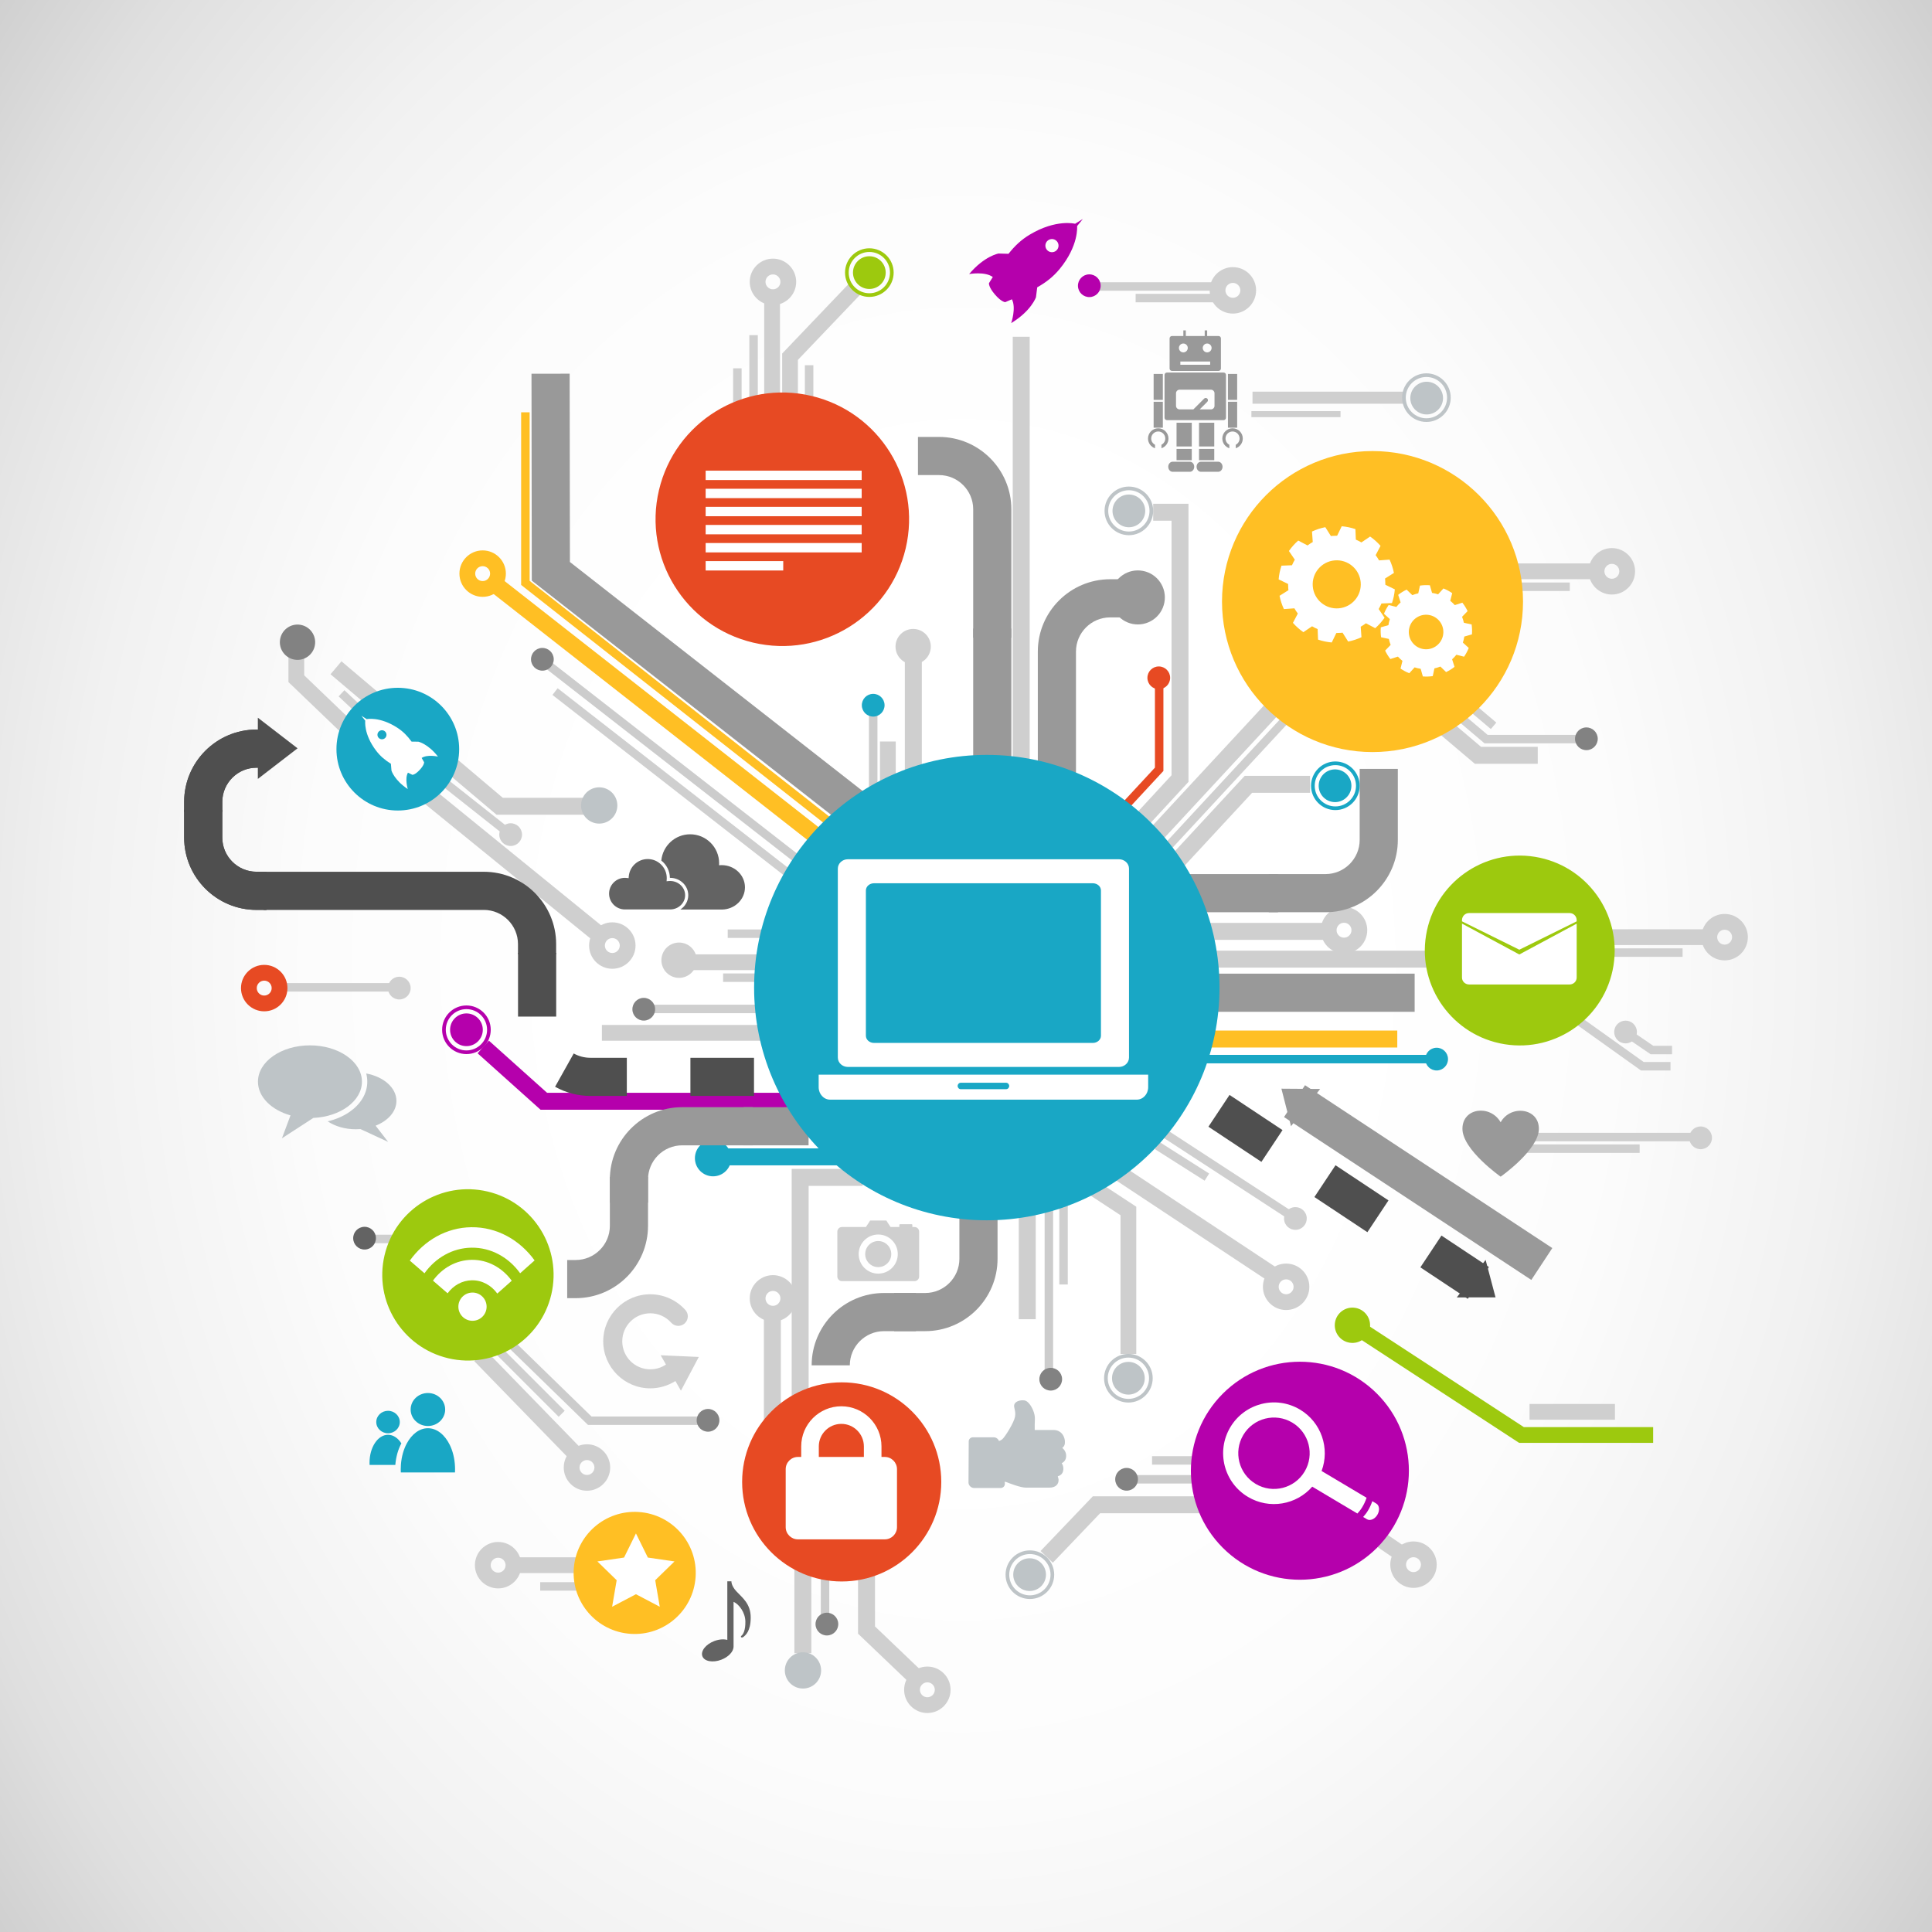 <?xml version="1.0" encoding="utf-8"?>
<!-- Generator: Adobe Illustrator 27.5.0, SVG Export Plug-In . SVG Version: 6.00 Build 0)  -->
<svg version="1.1" xmlns="http://www.w3.org/2000/svg" xmlns:xlink="http://www.w3.org/1999/xlink" x="0px" y="0px"
	 viewBox="0 0 1122 1122" style="enable-background:new 0 0 1122 1122;" xml:space="preserve">
<rect x="0" y="0" width="1122" height="1122" fill="#333333" stroke="none"/>
<g id="Bg">
	
		<radialGradient id="Background_00000109710991782101974710000006034337286536456127_" cx="9550.977" cy="2617.862" r="2486.199" gradientTransform="matrix(0.329 0 0 0.414 -2583.344 -523.97)" gradientUnits="userSpaceOnUse">
		<stop  offset="0" style="stop-color:#FFFFFF"/>
		<stop  offset="0.276" style="stop-color:#FFFFFF"/>
		<stop  offset="0.465" style="stop-color:#FCFCFC"/>
		<stop  offset="0.629" style="stop-color:#F1F1F1"/>
		<stop  offset="0.784" style="stop-color:#DFDFDF"/>
		<stop  offset="0.933" style="stop-color:#C6C6C6"/>
		<stop  offset="0.955" style="stop-color:#C2C2C2"/>
	</radialGradient>
	
		<rect id="Background_6_" style="fill:url(#Background_00000109710991782101974710000006034337286536456127_);" width="1122" height="1122"/>
</g>
<g id="Object">
	<g>
		<g>
			<rect x="727.382" y="227.46" style="fill:#CFCFCF;" width="88.115" height="6.996"/>
		</g>
		<g>
			<rect x="415.441" y="666.918" style="fill:#19A7C5;" width="96.147" height="9.848"/>
		</g>
		<g>
			<polygon style="fill:#B500AC;" points="458.473,644.491 313.946,644.491 277.353,611.689 283.926,604.356 317.714,634.643 
				458.473,634.643 			"/>
		</g>
		<g>
			
				<rect x="375.915" y="291.889" transform="matrix(0.617 -0.787 0.787 0.617 -179.012 457.557)" style="fill:#FFBF24;" width="9.849" height="241.809"/>
		</g>
		<g>
			
				<rect x="397.374" y="346.086" transform="matrix(0.615 -0.789 0.789 0.615 -200.614 488.8)" style="fill:#CCCCCC;" width="4.924" height="207.167"/>
		</g>
		<g>
			<polygon style="fill:#E74A23;" points="652.35,472.859 648.738,469.511 670.719,445.791 670.719,397.758 675.643,397.758 
				675.643,447.721 			"/>
		</g>
		<g>
			<polygon style="fill:#CFCFCF;" points="656.633,490.44 649.396,483.76 680.362,450.212 680.362,302.415 669.703,302.415 
				669.703,292.568 690.21,292.568 690.21,454.062 			"/>
		</g>
		<g>
			<rect x="683.21" y="535.964" style="fill:#CFCFCF;" width="89.424" height="9.848"/>
		</g>
		<g>
			<rect x="696.657" y="552.099" style="fill:#CFCFCF;" width="147.247" height="9.848"/>
		</g>
		<g>
			<path style="fill:#CFCFCF;" d="M780.534,553.701c-7.436,0-13.486-6.05-13.486-13.486c0-7.438,6.05-13.487,13.486-13.487
				c7.438,0,13.487,6.05,13.487,13.487C794.021,547.651,787.972,553.701,780.534,553.701z M780.534,535.883
				c-2.388,0-4.33,1.943-4.33,4.331c0,2.388,1.942,4.33,4.33,4.33s4.331-1.942,4.331-4.33
				C784.865,537.826,782.922,535.883,780.534,535.883z"/>
		</g>
		<g>
			<path style="fill:#CFCFCF;" d="M1001.574,557.741c-7.438,0-13.487-6.05-13.487-13.486c0-7.438,6.05-13.487,13.487-13.487
				c7.436,0,13.486,6.05,13.486,13.487C1015.06,551.691,1009.011,557.741,1001.574,557.741z M1001.574,539.923
				c-2.388,0-4.331,1.943-4.331,4.331c0,2.388,1.943,4.33,4.331,4.33s4.33-1.942,4.33-4.33
				C1005.904,541.867,1003.962,539.923,1001.574,539.923z"/>
		</g>
		<g>
			<path style="fill:#CFCFCF;" d="M340.879,865.734c-7.438,0-13.487-6.05-13.487-13.487c0-7.437,6.05-13.486,13.487-13.486
				c7.436,0,13.486,6.05,13.486,13.486C354.365,859.684,348.315,865.734,340.879,865.734z M340.879,847.916
				c-2.388,0-4.331,1.942-4.331,4.33c0,2.388,1.943,4.331,4.331,4.331s4.33-1.943,4.33-4.331
				C345.209,849.859,343.267,847.916,340.879,847.916z"/>
		</g>
		<g>
			<path style="fill:#CFCFCF;" d="M538.554,994.828c-7.438,0-13.487-6.05-13.487-13.487c0-7.437,6.05-13.486,13.487-13.486
				c7.436,0,13.486,6.05,13.486,13.486C552.04,988.778,545.99,994.828,538.554,994.828z M538.554,977.01
				c-2.388,0-4.331,1.942-4.331,4.33s1.943,4.331,4.331,4.331s4.33-1.943,4.33-4.331S540.941,977.01,538.554,977.01z"/>
		</g>
		<g>
			<path style="fill:#CFCFCF;" d="M715.987,182.109c-7.437,0-13.486-6.05-13.486-13.486c0-7.438,6.05-13.487,13.486-13.487
				c7.438,0,13.487,6.05,13.487,13.487C729.475,176.059,723.425,182.109,715.987,182.109z M715.987,164.291
				c-2.388,0-4.33,1.943-4.33,4.331c0,2.388,1.942,4.33,4.33,4.33s4.331-1.942,4.331-4.33
				C720.318,166.235,718.375,164.291,715.987,164.291z"/>
		</g>
		<g>
			<path style="fill:#FFBF24;" d="M280.296,346.614c-7.436,0-13.486-6.05-13.486-13.486c0-7.438,6.05-13.487,13.486-13.487
				c7.438,0,13.487,6.05,13.487,13.487C293.783,340.564,287.733,346.614,280.296,346.614z M280.296,328.796
				c-2.388,0-4.33,1.943-4.33,4.331c0,2.388,1.942,4.33,4.33,4.33s4.331-1.942,4.331-4.33
				C284.627,330.74,282.684,328.796,280.296,328.796z"/>
		</g>
		<g>
			<path style="fill:#CFCFCF;" d="M355.601,562.611c-7.436,0-13.486-6.05-13.486-13.487s6.05-13.487,13.486-13.487
				c7.438,0,13.487,6.05,13.487,13.487S363.038,562.611,355.601,562.611z M355.601,544.792c-2.388,0-4.33,1.943-4.33,4.331
				s1.942,4.331,4.33,4.331c2.388,0,4.331-1.943,4.331-4.331S357.988,544.792,355.601,544.792z"/>
		</g>
		<g>
			<path style="fill:#CFCFCF;" d="M448.892,767.513c-7.438,0-13.487-6.05-13.487-13.487c0-7.437,6.05-13.486,13.487-13.486
				c7.436,0,13.486,6.05,13.486,13.486C462.378,761.463,456.328,767.513,448.892,767.513z M448.892,749.696
				c-2.388,0-4.331,1.942-4.331,4.33c0,2.388,1.943,4.331,4.331,4.331s4.33-1.943,4.33-4.331
				C453.222,751.638,451.279,749.696,448.892,749.696z"/>
		</g>
		<g>
			<path style="fill:#CFCFCF;" d="M746.916,760.789c-7.437,0-13.486-6.05-13.486-13.487c0-7.437,6.05-13.486,13.486-13.486
				c7.438,0,13.487,6.05,13.487,13.486C760.403,754.74,754.354,760.789,746.916,760.789z M746.916,742.972
				c-2.388,0-4.33,1.942-4.33,4.33s1.942,4.331,4.33,4.331s4.331-1.943,4.331-4.331S749.304,742.972,746.916,742.972z"/>
		</g>
		<g>
			<path style="fill:#CFCFCF;" d="M448.892,177.178c-7.438,0-13.487-6.05-13.487-13.486c0-7.438,6.05-13.487,13.487-13.487
				c7.436,0,13.486,6.05,13.486,13.487C462.378,171.128,456.328,177.178,448.892,177.178z M448.892,159.361
				c-2.388,0-4.331,1.943-4.331,4.331c0,2.388,1.943,4.33,4.331,4.33s4.33-1.942,4.33-4.33
				C453.222,161.304,451.279,159.361,448.892,159.361z"/>
		</g>
		<g>
			<rect x="694.92" y="612.611" style="fill:#19A7C5;" width="133.576" height="4.924"/>
		</g>
		<g>
			<rect x="699.851" y="598.492" style="fill:#FFBF24;" width="111.612" height="9.848"/>
		</g>
		<g>
			<rect x="422.622" y="539.771" style="fill:#CFCFCF;" width="89.425" height="4.924"/>
		</g>
		<g>
			<rect x="419.933" y="565.321" style="fill:#CFCFCF;" width="89.425" height="4.924"/>
		</g>
		<g>
			<rect x="378.442" y="583.466" style="fill:#CFCFCF;" width="107.363" height="4.924"/>
		</g>
		<g>
			<polygon style="fill:#CFCFCF;" points="201.871,429.061 167.516,396.109 167.516,373.021 176.672,373.021 176.672,392.204 
				208.209,422.453 			"/>
		</g>
		<g>
			<polygon style="fill:#CFCFCF;" points="674.271,488.652 667.048,481.958 755.133,386.922 851.356,386.922 851.356,396.77 
				759.432,396.77 			"/>
		</g>
		<g>
			<polygon style="fill:#CFCFCF;" points="641.997,552.302 634.774,545.609 722.859,450.573 760.812,450.573 760.812,460.42 
				727.158,460.42 			"/>
		</g>
		<g>
			<polygon style="fill:#CFCFCF;" points="674.258,499.53 670.646,496.182 758,401.935 853.149,401.935 853.149,406.859 
				760.15,406.859 			"/>
		</g>
		<g>
			<rect x="400.649" y="554.238" style="fill:#CFCFCF;" width="57.608" height="9.156"/>
		</g>
		<g>
			<rect x="349.55" y="595.245" style="fill:#CFCFCF;" width="98.837" height="9.156"/>
		</g>
		<g>
			<rect x="443.809" y="170.415" style="fill:#CFCFCF;" width="9.156" height="87.407"/>
		</g>
		<g>
			<polygon style="fill:#9DC90E;" points="960.056,837.943 882.229,837.943 782.236,772.652 787.242,764.985 884.954,828.786 
				960.056,828.786 			"/>
		</g>
		<g>
			<polygon style="fill:#CFCFCF;" points="463.387,271.27 454.23,271.27 454.23,205.337 493.149,164.565 499.772,170.887 
				463.387,209.005 			"/>
		</g>
		<g>
			<rect x="210.37" y="717.049" style="fill:#CFCFCF;" width="65.892" height="4.924"/>
		</g>
		<g>
			<polygon style="fill:#CFCFCF;" points="611.43,907.542 604.309,900.74 634.672,868.961 698.63,868.961 698.63,878.809 
				638.883,878.809 			"/>
		</g>
		<g>
			<rect x="653.582" y="856.633" style="fill:#CCCCCC;" width="47.737" height="4.924"/>
		</g>
		<g>
			<polygon style="fill:#CFCFCF;" points="469.617,829.667 459.77,829.667 459.77,678.842 500.998,678.842 500.998,688.69 
				469.617,688.69 			"/>
		</g>
		<g>
			<rect x="443.632" y="762.431" style="fill:#CFCFCF;" width="9.848" height="73.96"/>
		</g>
		<g>
			<rect x="461.337" y="880.487" style="fill:#CFCFCF;" width="9.848" height="79.62"/>
		</g>
		<g>
			
				<rect x="693.434" y="607.479" transform="matrix(0.546 -0.838 0.838 0.546 -246.109 887.923)" style="fill:#CFCFCF;" width="4.925" height="126.949"/>
		</g>
		<g>
			<rect x="606.666" y="702.03" style="fill:#CCCCCC;" width="4.924" height="103.544"/>
		</g>
		<g>
			<rect x="591.653" y="701.581" style="fill:#CFCFCF;" width="9.848" height="64.547"/>
		</g>
		<g>
			<polygon style="fill:#FFBF24;" points="482.052,480.852 302.653,339.702 302.653,239.445 307.577,239.445 307.577,337.311 
				485.097,476.983 			"/>
		</g>
		<g>
			<rect x="525.491" y="381.538" style="fill:#CFCFCF;" width="9.848" height="98.165"/>
		</g>
		<g>
			<polygon style="fill:#CFCFCF;" points="347.655,473.151 288.365,473.151 191.949,391.572 198.311,384.054 291.973,463.303 
				347.655,463.303 			"/>
		</g>
		<g>
			<polygon style="fill:#CFCFCF;" points="893.043,443.567 856.512,443.567 760.097,361.988 766.458,354.47 860.119,433.719 
				893.043,433.719 			"/>
		</g>
		<g>
			<polygon style="fill:#CFCFCF;" points="920.51,431.692 862.121,431.692 861.433,431.11 766.394,350.696 769.574,346.936 
				863.924,426.768 920.51,426.768 			"/>
		</g>
		<g>
			
				<rect x="817.524" y="318.708" transform="matrix(0.646 -0.763 0.763 0.646 -0.487 760.859)" style="fill:#CFCFCF;" width="4.924" height="124.494"/>
		</g>
		<g>
			<rect x="888.283" y="815.339" style="fill:#CFCFCF;" width="49.584" height="9.156"/>
		</g>
		<g>
			<rect x="588.144" y="195.584" style="fill:#CFCFCF;" width="9.848" height="256.171"/>
		</g>
		<g>
			<rect x="504.645" y="413.811" style="fill:#CCCCCC;" width="4.924" height="76.648"/>
		</g>
		<g>
			<rect x="511.045" y="430.62" style="fill:#CFCFCF;" width="9.156" height="59.84"/>
		</g>
		<g>
			<rect x="726.745" y="238.762" style="fill:#CFCFCF;" width="51.748" height="3.498"/>
		</g>
		<g>
			<rect x="159.719" y="570.922" style="fill:#CFCFCF;" width="72.615" height="4.924"/>
		</g>
		<g>
			<path style="fill:#CFCFCF;" d="M303.156,484.523c0.099,3.645-2.776,6.68-6.421,6.778c-3.645,0.099-6.68-2.776-6.778-6.421
				c-0.098-3.645,2.776-6.68,6.421-6.778C300.022,478.003,303.057,480.878,303.156,484.523z"/>
		</g>
		<g>
			
				<rect x="268.208" y="435.474" transform="matrix(0.62 -0.784 0.784 0.62 -261.314 388.488)" style="fill:#CFCFCF;" width="4.923" height="57.44"/>
		</g>
		<g>
			
				<rect x="289.553" y="429.235" transform="matrix(0.631 -0.776 0.776 0.631 -278.739 412.82)" style="fill:#CFCFCF;" width="9.848" height="140.223"/>
		</g>
		<g>
			
				<ellipse transform="matrix(0.16 -0.987 0.987 0.16 -223.049 483.879)" style="fill:#828282;" cx="172.841" cy="373.021" rx="10.254" ry="10.253"/>
		</g>
		<g>
			<circle style="fill:#19A7C5;" cx="414.102" cy="672.609" r="10.535"/>
		</g>
		<g>
			<g>
				<g>
					<circle style="fill:#BEC4C7;" cx="655.582" cy="296.692" r="9.503"/>
				</g>
			</g>
			<g>
				<g>
					<path style="fill:#BEC4C7;" d="M655.582,310.813c-7.786,0-14.121-6.335-14.121-14.121c0-7.786,6.335-14.121,14.121-14.121
						c7.786,0,14.121,6.334,14.121,14.121C669.703,304.478,663.368,310.813,655.582,310.813z M655.582,284.702
						c-6.611,0-11.99,5.379-11.99,11.99c0,6.611,5.378,11.99,11.99,11.99c6.611,0,11.99-5.378,11.99-11.99
						C667.571,290.081,662.193,284.702,655.582,284.702z"/>
				</g>
			</g>
		</g>
		<g>
			<g>
				<g>
					<path style="fill:#BEC4C7;" d="M664.81,800.404c0,5.248-4.255,9.503-9.503,9.503c-5.248,0-9.503-4.255-9.503-9.503
						s4.255-9.503,9.503-9.503C660.555,790.901,664.81,795.156,664.81,800.404z"/>
				</g>
			</g>
			<g>
				<g>
					<path style="fill:#BEC4C7;" d="M655.307,814.525c-7.786,0-14.121-6.335-14.121-14.121c0-7.786,6.335-14.121,14.121-14.121
						c7.786,0,14.121,6.335,14.121,14.121C669.428,808.19,663.093,814.525,655.307,814.525z M655.307,788.414
						c-6.611,0-11.99,5.378-11.99,11.99s5.378,11.99,11.99,11.99c6.611,0,11.99-5.378,11.99-11.99S661.918,788.414,655.307,788.414z
						"/>
				</g>
			</g>
		</g>
		<g>
			<g>
				<g>
					<circle style="fill:#B500AC;" cx="270.883" cy="598.038" r="9.503"/>
				</g>
			</g>
			<g>
				<g>
					<path style="fill:#B500AC;" d="M270.883,612.159c-7.786,0-14.121-6.335-14.121-14.121s6.335-14.121,14.121-14.121
						c7.786,0,14.121,6.335,14.121,14.121S278.67,612.159,270.883,612.159z M270.883,586.048c-6.611,0-11.99,5.378-11.99,11.99
						c0,6.611,5.378,11.99,11.99,11.99c6.611,0,11.99-5.379,11.99-11.99C282.873,591.427,277.495,586.048,270.883,586.048z"/>
				</g>
			</g>
		</g>
		<g>
			<g>
				<polygon style="fill:#999999;" points="487.953,477.333 308.836,337.184 308.662,217.048 330.82,217.017 330.978,326.375 
					501.607,459.882 				"/>
			</g>
			<g>
				<g>
					<path style="fill:#999999;" d="M624.867,453.48h-22.158V378.4c0-23.163,18.845-42.008,42.008-42.008h12.999v22.158h-12.999
						c-10.945,0-19.85,8.904-19.85,19.85V453.48z"/>
				</g>
			</g>
			<g>
				<g>
					<rect x="689.766" y="507.617" style="fill:#999999;" width="52.449" height="22.158"/>
				</g>
				<g>
					<path style="fill:#999999;" d="M769.776,529.776h-32.94v-22.158h32.94c10.945,0,19.85-8.904,19.85-19.85v-41.236h22.158v41.236
						C811.784,510.931,792.94,529.776,769.776,529.776z"/>
				</g>
			</g>
			<g>
				<g>
					<rect x="565.18" y="365.004" style="fill:#999999;" width="22.158" height="79.063"/>
				</g>
				<g>
					<path style="fill:#999999;" d="M587.338,370.382H565.18v-74.631c0-10.945-8.904-19.85-19.85-19.85h-12.226v-22.158h12.226
						c23.163,0,42.008,18.845,42.008,42.008V370.382z"/>
				</g>
			</g>
			<g>
				<g>
					<rect x="431.814" y="642.987" style="fill:#999999;" width="37.753" height="22.158"/>
				</g>
				<g>
					<path style="fill:#999999;" d="M376.329,698.442h-22.158v-13.447c0-23.163,18.845-42.008,42.008-42.008h41.013v22.158h-41.013
						c-10.945,0-19.85,8.904-19.85,19.85V698.442z"/>
				</g>
			</g>
			<g>
				<g>
					<path style="fill:#999999;" d="M334.323,753.899h-4.929v-22.158h4.929c10.945,0,19.85-8.904,19.85-19.85v-28.462h22.158v28.462
						C376.331,735.054,357.486,753.899,334.323,753.899z"/>
				</g>
			</g>
			<g>
				<g>
					<g>
						<path style="fill:#999999;" d="M493.524,792.911h-22.158c0-23.163,18.845-42.008,42.008-42.008h18.514v22.158h-18.514
							C502.429,773.061,493.524,781.965,493.524,792.911z"/>
					</g>
				</g>
				<g>
					<g>
						<path style="fill:#999999;" d="M537.313,773.058h-18.016V750.9h18.016c10.945,0,19.85-8.904,19.85-19.85v-30.365h22.158
							v30.365C579.32,754.213,560.476,773.058,537.313,773.058z"/>
					</g>
				</g>
			</g>
			<g>
				
					<ellipse transform="matrix(0.189 -0.982 0.982 0.189 195.121 930.328)" style="fill:#999999;" cx="660.854" cy="347.022" rx="15.689" ry="15.688"/>
			</g>
			<g>
				<g>
					<polygon style="fill:#999999;" points="744.172,632.249 766.677,632.408 749.751,654.052 					"/>
				</g>
				<g>
					<g>
						<polygon style="fill:#4F4F4F;" points="868.525,753.441 846.02,753.469 862.765,731.685 						"/>
					</g>
					<g>
						<path style="fill:#4F4F4F;" d="M852.419,754.291l-27.545-18.279l12.252-18.463l27.545,18.279L852.419,754.291z
							 M794.104,715.592l-30.77-20.419l12.252-18.462l30.77,20.42L794.104,715.592z M732.563,674.754l-30.77-20.42l12.252-18.463
							l30.771,20.42L732.563,674.754z"/>
					</g>
				</g>
				<g>
					
						<rect x="812.608" y="600.571" transform="matrix(0.55 -0.835 0.835 0.55 -202.713 996.941)" style="fill:#999999;" width="22.157" height="171.986"/>
				</g>
			</g>
			<g>
				<g>
					<g>
						<path style="fill:#4F4F4F;" d="M437.884,636.461h-36.929v-22.158h36.929V636.461z M364.025,636.461h-21.172
							c-7.174,0-14.259-1.843-20.49-5.33l10.82-19.336c2.933,1.641,6.276,2.508,9.67,2.508h21.172V636.461z M323.004,590.37h-22.158
							v-36.929h22.158V590.37z"/>
					</g>
				</g>
				<g>
					<g>
						<path style="fill:#4F4F4F;" d="M154.774,528.42h-5.827c-23.163,0-42.008-18.845-42.008-42.008v-16.137h22.158v16.137
							c0,10.945,8.904,19.85,19.85,19.85h5.827V528.42z"/>
					</g>
				</g>
				<g>
					<g>
						<path style="fill:#4F4F4F;" d="M154.774,528.42h-5.827c-23.163,0-42.008-18.845-42.008-42.008v-16.137h22.158v16.137
							c0,10.945,8.904,19.85,19.85,19.85h5.827V528.42z"/>
					</g>
				</g>
				<g>
					<g>
						<path style="fill:#4F4F4F;" d="M129.098,471.522h-22.158v-5.827c0-23.163,18.845-42.008,42.008-42.008h4.034v22.158h-4.034
							c-10.945,0-19.85,8.904-19.85,19.85V471.522z"/>
					</g>
				</g>
				<g>
					<g>
						<path style="fill:#4F4F4F;" d="M129.098,471.522h-22.158v-5.827c0-23.163,18.845-42.008,42.008-42.008h4.034v22.158h-4.034
							c-10.945,0-19.85,8.904-19.85,19.85V471.522z"/>
					</g>
				</g>
				<g>
					<polygon style="fill:#4F4F4F;" points="172.804,434.578 149.743,452.351 149.743,416.804 					"/>
				</g>
				<g>
					<g>
						<path style="fill:#4F4F4F;" d="M322.977,554.111h-22.158v-5.827c0-10.945-8.904-19.85-19.85-19.85H153.091v-22.158h127.878
							c23.163,0,42.008,18.845,42.008,42.008V554.111z"/>
					</g>
				</g>
			</g>
			<g>
				<rect x="700.523" y="565.442" style="fill:#999999;" width="121.025" height="22.158"/>
			</g>
		</g>
		<g>
			
				<ellipse transform="matrix(0.16 -0.987 0.987 0.16 -99.993 1421.903)" style="fill:#9DC90E;" cx="785.626" cy="769.716" rx="10.253" ry="10.254"/>
		</g>
		<g>
			
				<ellipse transform="matrix(0.924 -0.383 0.383 0.924 -183.419 193.284)" style="fill:#CFCFCF;" cx="394.141" cy="557.696" rx="10.254" ry="10.253"/>
		</g>
		<g>
			<polygon style="fill:#CFCFCF;" points="659.885,786.283 650.729,786.283 650.729,705.734 608.76,678.18 613.785,670.526 
				659.885,700.792 			"/>
		</g>
		<g>
			
				<rect x="680.99" y="639.545" transform="matrix(0.552 -0.834 0.834 0.552 -281.032 887.233)" style="fill:#CFCFCF;" width="9.156" height="131.469"/>
		</g>
		<g>
			<path style="fill:#CFCFCF;" d="M820.876,922.157c-7.438,0-13.487-6.05-13.487-13.487c0-7.437,6.05-13.486,13.487-13.486
				s13.487,6.05,13.487,13.486C834.363,916.107,828.313,922.157,820.876,922.157z M820.876,904.339c-2.388,0-4.331,1.942-4.331,4.33
				s1.943,4.331,4.331,4.331s4.331-1.943,4.331-4.331S823.264,904.339,820.876,904.339z"/>
		</g>
		<g>
			
				<rect x="795.963" y="876.851" transform="matrix(0.564 -0.826 0.826 0.564 -388.822 1050.696)" style="fill:#CFCFCF;" width="9.157" height="33.382"/>
		</g>
		<g>
			<g>
				<g>
					<circle style="fill:#9DC90E;" cx="504.866" cy="158.313" r="9.503"/>
				</g>
			</g>
			<g>
				<g>
					<path style="fill:#9DC90E;" d="M504.866,172.433c-7.786,0-14.121-6.334-14.121-14.121c0-7.786,6.335-14.121,14.121-14.121
						c7.786,0,14.121,6.335,14.121,14.121C518.987,166.099,512.652,172.433,504.866,172.433z M504.866,146.323
						c-6.611,0-11.99,5.378-11.99,11.99c0,6.611,5.378,11.99,11.99,11.99c6.611,0,11.99-5.378,11.99-11.99
						C516.855,151.701,511.477,146.323,504.866,146.323z"/>
				</g>
			</g>
		</g>
		<g>
			<g>
				<g>
					
						<ellipse transform="matrix(0.707 -0.707 0.707 0.707 -471.467 690.77)" style="fill:#BEC4C7;" cx="598.1" cy="914.497" rx="9.503" ry="9.503"/>
				</g>
			</g>
			<g>
				<g>
					<path style="fill:#BEC4C7;" d="M598.1,928.618c-7.786,0-14.121-6.335-14.121-14.121c0-7.786,6.335-14.121,14.121-14.121
						c7.786,0,14.121,6.335,14.121,14.121C612.221,922.283,605.886,928.618,598.1,928.618z M598.1,902.507
						c-6.611,0-11.99,5.378-11.99,11.99c0,6.611,5.378,11.99,11.99,11.99c6.611,0,11.99-5.378,11.99-11.99
						C610.089,907.886,604.711,902.507,598.1,902.507z"/>
				</g>
			</g>
		</g>
		<g>
			<polygon style="fill:#CFCFCF;" points="530.077,979.11 498.299,948.747 498.299,913.404 508.147,913.404 508.147,944.536 
				536.88,971.989 			"/>
		</g>
		<g>
			<circle style="fill:#E74A23;" cx="672.956" cy="393.64" r="6.602"/>
		</g>
		<g>
			<path style="fill:#19A7C5;" d="M840.923,614.893c0.099,3.645-2.776,6.68-6.421,6.778c-3.645,0.099-6.679-2.776-6.778-6.421
				c-0.099-3.645,2.776-6.679,6.421-6.778S840.825,611.248,840.923,614.893z"/>
		</g>
		<g>
			<path style="fill:#19A7C5;" d="M513.706,409.374c0.098,3.645-2.777,6.68-6.421,6.778c-3.645,0.098-6.68-2.776-6.778-6.421
				c-0.099-3.645,2.776-6.68,6.421-6.778C510.573,402.854,513.608,405.729,513.706,409.374z"/>
		</g>
		<g>
			<path style="fill:#828282;" d="M927.883,428.871c0.099,3.645-2.776,6.68-6.421,6.778c-3.645,0.099-6.68-2.776-6.778-6.421
				c-0.099-3.645,2.776-6.679,6.421-6.778C924.75,422.351,927.784,425.226,927.883,428.871z"/>
		</g>
		<g>
			<path style="fill:#828282;" d="M321.579,382.703c0.098,3.645-2.776,6.679-6.421,6.778c-3.645,0.098-6.68-2.776-6.778-6.421
				c-0.099-3.645,2.776-6.679,6.421-6.778S321.48,379.059,321.579,382.703z"/>
		</g>
		<g>
			<path style="fill:#828282;" d="M380.46,585.928c0.099,3.645-2.776,6.68-6.421,6.778c-3.645,0.099-6.68-2.776-6.778-6.421
				c-0.099-3.645,2.776-6.68,6.421-6.778C377.327,579.408,380.361,582.283,380.46,585.928z"/>
		</g>
		<g>
			<path style="fill:#828282;" d="M616.802,800.789c0.099,3.645-2.776,6.68-6.421,6.778c-3.645,0.099-6.679-2.776-6.778-6.421
				c-0.099-3.645,2.776-6.68,6.421-6.778C613.669,794.269,616.703,797.144,616.802,800.789z"/>
		</g>
		<g>
			<rect x="476.676" y="844.247" style="fill:#CCCCCC;" width="4.924" height="103.544"/>
		</g>
		<g>
			<path style="fill:#828282;" d="M486.812,943.006c0.099,3.645-2.776,6.68-6.421,6.778c-3.645,0.099-6.68-2.776-6.778-6.421
				c-0.099-3.645,2.776-6.68,6.421-6.778C483.679,936.486,486.713,939.361,486.812,943.006z"/>
		</g>
		<g>
			<path style="fill:#828282;" d="M660.854,858.915c0.099,3.645-2.776,6.68-6.421,6.778c-3.645,0.099-6.679-2.776-6.778-6.421
				c-0.098-3.645,2.776-6.68,6.421-6.778C657.721,852.395,660.755,855.27,660.854,858.915z"/>
		</g>
		<g>
			<path style="fill:#CFCFCF;" d="M753.905,714.036c-3.536,0.889-7.124-1.256-8.013-4.792c-0.889-3.536,1.256-7.124,4.792-8.013
				c3.536-0.889,7.124,1.256,8.013,4.792C759.587,709.559,757.441,713.146,753.905,714.036z"/>
		</g>
		<g>
			<path style="fill:#636363;" d="M218.315,718.885c0.099,3.645-2.776,6.68-6.421,6.778c-3.645,0.099-6.68-2.776-6.778-6.421
				c-0.098-3.645,2.776-6.68,6.421-6.778C215.182,712.365,218.216,715.24,218.315,718.885z"/>
		</g>
		<g>
			
				<rect x="302.793" y="775.709" transform="matrix(0.717 -0.697 0.697 0.717 -482.362 445.328)" style="fill:#CFCFCF;" width="9.157" height="82.253"/>
		</g>
		<g>
			<circle style="fill:#BEC4C7;" cx="347.987" cy="467.766" r="10.535"/>
		</g>
		<g>
			<circle style="fill:#BEC4C7;" cx="466.322" cy="970.079" r="10.535"/>
		</g>
		<g>
			<polygon style="fill:#CCCCCC;" points="411.407,827.534 341.492,827.534 289.784,777.188 293.22,773.661 343.494,822.61 
				411.407,822.61 			"/>
		</g>
		<g>
			<path style="fill:#828282;" d="M417.783,824.668c0.099,3.645-2.776,6.68-6.421,6.778s-6.68-2.776-6.778-6.421
				c-0.099-3.645,2.776-6.679,6.421-6.778C414.65,818.149,417.684,821.023,417.783,824.668z"/>
		</g>
		<g>
			<path style="fill:#CFCFCF;" d="M225.287,574.011c-0.099-3.645,2.776-6.68,6.421-6.778c3.645-0.099,6.68,2.776,6.778,6.421
				c0.099,3.645-2.776,6.679-6.421,6.778C228.42,580.531,225.385,577.656,225.287,574.011z"/>
		</g>
		<g>
			<rect x="888.112" y="657.881" style="fill:#CFCFCF;" width="99.958" height="4.924"/>
		</g>
		<g>
			<path style="fill:#CFCFCF;" d="M981.023,660.97c-0.099-3.645,2.776-6.679,6.421-6.778c3.645-0.099,6.679,2.776,6.778,6.421
				c0.098,3.645-2.776,6.68-6.421,6.778S981.121,664.615,981.023,660.97z"/>
		</g>
		<g>
			<rect x="879.596" y="664.605" style="fill:#CFCFCF;" width="72.615" height="4.924"/>
		</g>
		<g>
			<rect x="632.166" y="163.919" style="fill:#CFCFCF;" width="74.856" height="4.924"/>
		</g>
		<g>
			<path style="fill:#B500AC;" d="M639.214,165.754c0.099,3.645-2.776,6.68-6.421,6.778c-3.645,0.099-6.68-2.776-6.778-6.421
				c-0.099-3.645,2.776-6.679,6.421-6.778C636.081,159.234,639.116,162.109,639.214,165.754z"/>
		</g>
		<g>
			<rect x="659.509" y="170.643" style="fill:#CFCFCF;" width="49.531" height="4.924"/>
		</g>
		<g>
			
				<ellipse transform="matrix(0.707 -0.707 0.707 0.707 -110.153 485.038)" style="fill:#CFCFCF;" cx="530.415" cy="375.486" rx="10.254" ry="10.254"/>
		</g>
		<g>
			<rect x="917.528" y="539.676" style="fill:#CFCFCF;" width="76.817" height="9.156"/>
		</g>
		<g>
			
				<rect x="305.47" y="776.726" transform="matrix(0.707 -0.707 0.707 0.707 -477.415 452.851)" style="fill:#CFCFCF;" width="4.925" height="51.981"/>
		</g>
		<g>
			
				<rect x="397.599" y="363.657" transform="matrix(0.615 -0.789 0.789 0.615 -210.619 493.636)" style="fill:#CFCFCF;" width="4.924" height="197.575"/>
		</g>
		<g>
			
				<rect x="206.911" y="397.826" transform="matrix(0.685 -0.729 0.729 0.685 -235.102 282.752)" style="fill:#CFCFCF;" width="4.924" height="30.759"/>
		</g>
		<g>
			<rect x="615.183" y="677.825" style="fill:#CFCFCF;" width="4.924" height="68.133"/>
		</g>
		<g>
			<rect x="669.046" y="845.649" style="fill:#CFCFCF;" width="29.584" height="4.924"/>
		</g>
		<g>
			
				<rect x="684.197" y="657.473" transform="matrix(0.536 -0.844 0.844 0.536 -250.961 892.392)" style="fill:#CFCFCF;" width="4.924" height="34.231"/>
		</g>
		<g>
			<rect x="909.012" y="550.751" style="fill:#CFCFCF;" width="68.133" height="4.924"/>
		</g>
		<g>
			<path style="fill:#CFCFCF;" d="M936.077,345.273c-7.438,0-13.487-6.05-13.487-13.487s6.05-13.487,13.487-13.487
				c7.437,0,13.486,6.05,13.486,13.487S943.514,345.273,936.077,345.273z M936.077,327.454c-2.388,0-4.331,1.943-4.331,4.331
				s1.943,4.331,4.331,4.331c2.388,0,4.33-1.943,4.33-4.331S938.465,327.454,936.077,327.454z"/>
		</g>
		<g>
			<rect x="857.414" y="327.207" style="fill:#CFCFCF;" width="71.435" height="9.156"/>
		</g>
		<g>
			<rect x="848.898" y="338.284" style="fill:#CFCFCF;" width="62.75" height="4.924"/>
		</g>
		<g>
			<path style="fill:#CFCFCF;" d="M289.288,922.457c-7.436,0-13.486-6.05-13.486-13.487c0-7.436,6.05-13.486,13.486-13.486
				c7.438,0,13.487,6.05,13.487,13.486C302.775,916.408,296.726,922.457,289.288,922.457z M289.288,904.64
				c-2.388,0-4.33,1.942-4.33,4.33s1.942,4.331,4.33,4.331c2.388,0,4.331-1.943,4.331-4.331S291.676,904.64,289.288,904.64z"/>
		</g>
		<g>
			<rect x="296.517" y="904.392" style="fill:#CFCFCF;" width="76.817" height="9.156"/>
		</g>
		<g>
			<rect x="313.718" y="918.835" style="fill:#CFCFCF;" width="68.133" height="4.924"/>
		</g>
		<g>
			<rect x="435.173" y="194.62" style="fill:#CFCFCF;" width="4.924" height="57.375"/>
		</g>
		<g>
			<rect x="467.44" y="212.102" style="fill:#CFCFCF;" width="4.924" height="57.375"/>
		</g>
		<g>
			<rect x="425.76" y="213.895" style="fill:#CFCFCF;" width="4.924" height="61.633"/>
		</g>
		<g>
			<polygon style="fill:#CFCFCF;" points="971.037,612.266 958.623,612.266 943.204,601.753 945.977,597.685 960.143,607.342 
				971.037,607.342 			"/>
		</g>
		<g>
			<polygon style="fill:#CFCFCF;" points="970.141,621.679 952.994,621.679 913.241,593.318 916.101,589.31 954.57,616.755 
				970.141,616.755 			"/>
		</g>
		<g>
			<g>
				<g>
					
						<ellipse transform="matrix(0.16 -0.987 0.987 0.16 200.836 1148.731)" style="fill:#19A7C5;" cx="775.503" cy="456.338" rx="9.503" ry="9.503"/>
				</g>
			</g>
			<g>
				<g>
					<path style="fill:#19A7C5;" d="M775.503,470.459c-7.786,0-14.121-6.335-14.121-14.121c0-7.786,6.335-14.121,14.121-14.121
						c7.786,0,14.121,6.335,14.121,14.121C789.624,464.125,783.29,470.459,775.503,470.459z M775.503,444.349
						c-6.611,0-11.99,5.378-11.99,11.99c0,6.611,5.378,11.99,11.99,11.99s11.99-5.378,11.99-11.99
						C787.493,449.727,782.115,444.349,775.503,444.349z"/>
				</g>
			</g>
		</g>
		<g>
			<g>
				<g>
					
						<ellipse transform="matrix(0.23 -0.973 0.973 0.23 413.312 984.097)" style="fill:#BEC4C7;" cx="828.385" cy="230.928" rx="9.503" ry="9.503"/>
				</g>
			</g>
			<g>
				<g>
					<path style="fill:#BEC4C7;" d="M828.385,245.049c-7.786,0-14.121-6.335-14.121-14.121c0-7.786,6.335-14.121,14.121-14.121
						c7.786,0,14.121,6.335,14.121,14.121C842.506,238.714,836.172,245.049,828.385,245.049z M828.385,218.938
						c-6.611,0-11.99,5.378-11.99,11.99c0,6.611,5.378,11.99,11.99,11.99c6.611,0,11.99-5.378,11.99-11.99
						C840.375,224.317,834.996,218.938,828.385,218.938z"/>
				</g>
			</g>
		</g>
		<g>
			<g>
				<g>
					<g>
						<path style="fill:#999999;" d="M707.647,195.127h-6.592v-3.245h-1.43v3.245h-10.97v-3.245h-1.429v3.245h-6.593
							c-0.773,0-1.4,0.627-1.4,1.399v17.492c0,0.773,0.627,1.399,1.4,1.399h27.012c0.773,0,1.4-0.626,1.4-1.399v-17.492
							C709.047,195.753,708.419,195.127,707.647,195.127z M684.647,202.072c0-1.422,1.153-2.575,2.575-2.575
							c1.422,0,2.575,1.153,2.575,2.575c0,1.423-1.154,2.575-2.575,2.575C685.8,204.648,684.647,203.495,684.647,202.072z
							 M702.804,211.828h-17.325v-1.874h17.325V211.828z M701.059,204.648c-1.423,0-2.576-1.153-2.576-2.575
							c0-1.422,1.154-2.575,2.576-2.575c1.422,0,2.574,1.153,2.574,2.575C703.633,203.495,702.481,204.648,701.059,204.648z"/>
					</g>
					<g>
						<g>
							<polygon style="fill:#999999;" points="675.321,232.23 675.321,232.23 669.965,232.23 669.965,232.23 669.965,217.163 
								669.965,217.163 675.321,217.163 675.321,217.163 							"/>
						</g>
						<g>
							<polygon style="fill:#999999;" points="675.321,248.387 675.321,248.387 669.965,248.387 669.965,248.387 669.965,233.319 
								669.965,233.319 675.321,233.319 675.321,233.319 							"/>
						</g>
						<g>
							<path style="fill:#999999;" d="M672.643,248.727c-3.283,0-5.945,2.662-5.945,5.945c0,2.633,1.713,4.862,4.084,5.644v-2.028
								c-1.315-0.678-2.224-2.035-2.224-3.616c0-2.256,1.829-4.084,4.084-4.084c2.255,0,4.084,1.829,4.084,4.084
								c0,1.582-0.909,2.938-2.224,3.616v2.028c2.371-0.781,4.084-3.011,4.084-5.644
								C678.588,251.389,675.926,248.727,672.643,248.727z"/>
						</g>
					</g>
					<g>
						<g>
							<polygon style="fill:#999999;" points="718.476,232.23 718.476,232.23 713.12,232.23 713.12,232.23 713.12,217.163 
								713.12,217.163 718.476,217.163 718.476,217.163 							"/>
						</g>
						<g>
							<polygon style="fill:#999999;" points="718.476,248.387 718.476,248.387 713.12,248.387 713.12,248.387 713.12,233.319 
								713.12,233.319 718.476,233.319 718.476,233.319 							"/>
						</g>
						<g>
							<path style="fill:#999999;" d="M715.798,248.727c-3.283,0-5.945,2.662-5.945,5.945c0,2.633,1.713,4.862,4.084,5.644v-2.028
								c-1.315-0.678-2.224-2.035-2.224-3.616c0-2.256,1.829-4.084,4.084-4.084s4.084,1.829,4.084,4.084
								c0,1.582-0.909,2.938-2.224,3.616v2.028c2.371-0.781,4.084-3.011,4.084-5.644
								C721.743,251.389,719.081,248.727,715.798,248.727z"/>
						</g>
					</g>
					<g>
						<path style="fill:#999999;" d="M710.586,216.353h-32.889c-0.773,0-1.399,0.627-1.399,1.399v24.842
							c0,0.773,0.627,1.399,1.399,1.399h32.889c0.773,0,1.399-0.626,1.399-1.399v-24.842
							C711.985,216.98,711.358,216.353,710.586,216.353z M705.319,235.674c0,1.149-0.931,2.08-2.08,2.08h-6.521l4.421-4.421
							c0.508-0.508,0.508-1.331,0-1.839c-0.508-0.508-1.33-0.508-1.838,0l-6.259,6.259h-8.001c-1.149,0-2.08-0.931-2.08-2.08v-7.279
							c0-1.148,0.931-2.08,2.08-2.08h18.198c1.148,0,2.08,0.931,2.08,2.08V235.674z"/>
					</g>
				</g>
				<g>
					<g>
						<g>
							<rect x="683.273" y="245.51" style="fill:#999999;" width="8.839" height="13.778"/>
						</g>
					</g>
					<g>
						<g>
							<rect x="683.273" y="260.718" style="fill:#999999;" width="8.839" height="6.535"/>
						</g>
					</g>
					<g>
						<path style="fill:#999999;" d="M693.536,271.067c0,1.615-1.135,2.925-2.535,2.925h-10.009c-1.4,0-2.535-1.309-2.535-2.925l0,0
							c0-1.615,1.134-2.925,2.535-2.925h10.009C692.401,268.142,693.536,269.452,693.536,271.067L693.536,271.067z"/>
					</g>
					<g>
						<g>
							<rect x="696.33" y="245.51" style="fill:#999999;" width="8.839" height="13.778"/>
						</g>
					</g>
					<g>
						<g>
							<rect x="696.33" y="260.718" style="fill:#999999;" width="8.839" height="6.535"/>
						</g>
					</g>
					<g>
						<path style="fill:#999999;" d="M694.906,271.067c0,1.615,1.134,2.925,2.535,2.925h10.009c1.399,0,2.535-1.309,2.535-2.925l0,0
							c0-1.615-1.135-2.925-2.535-2.925h-10.009C696.04,268.142,694.906,269.452,694.906,271.067L694.906,271.067z"/>
					</g>
				</g>
			</g>
			<g>
				<g>
					<path style="fill:#BEC4C7;" d="M230.223,639.343c0-7.644-7.451-14.072-17.555-15.931c0.421,1.557,0.634,3.149,0.634,4.769
						c0,3.423-0.949,6.727-2.822,9.82c-1.745,2.884-4.219,5.456-7.348,7.643c-3.682,2.573-8.063,4.46-12.827,5.573
						c4.237,2.848,9.997,4.6,16.342,4.6c0.912,0,1.813-0.037,2.698-0.107l16.071,7.448l-7.282-9.425
						C225.347,650.915,230.223,645.527,230.223,639.343z"/>
				</g>
				<g>
					<path style="fill:#BEC4C7;" d="M210.196,628.18c0-11.652-13.519-21.097-30.195-21.097c-16.675,0-30.193,9.445-30.193,21.097
						c0,8.86,7.818,16.444,18.896,19.57l-4.965,13.306l18.228-11.824C197.727,648.524,210.196,639.37,210.196,628.18z"/>
				</g>
			</g>
			<g>
				<path style="fill:#BEC4C7;" d="M618.435,838.156c0.151-1.551-0.254-3.986-1.887-5.747c-0.827-0.889-2.308-1.947-4.667-1.947
					h-10.968c-0.021-1.587-0.022-4.077,0.093-6.287c0.167-3.191-1.617-7.082-3.383-9.122c-0.929-1.076-1.87-1.679-2.799-1.793
					c-0.299-0.037-0.607-0.055-0.919-0.055c-2.024,0-4.414,0.807-4.88,2.58c-0.207,0.772-0.015,1.585,0.19,2.444
					c0.269,1.142,0.607,2.564,0.254,4.549c-0.604,3.397-5.776,11.653-7.379,13.047c-0.475,0.413-1.175,0.761-1.918,1.041
					c-0.476-1.245-1.724-2.173-3.063-2.173h-12.049c-1.531,0-2.622,1.215-2.481,2.733l-0.127,23.674
					c0,0.068,0.003,0.135,0.013,0.203c0.212,1.574,1.665,2.852,3.239,2.852h15.381c1.573,0,2.679-1.278,2.467-2.852l-0.107-0.783
					c0.539,0.077,0.971,0.175,1.25,0.289c1.292,0.521,7.89,3.129,11.096,3.129h13.72c0.933,0,4.054-0.204,4.993-2.829
					c0.45-1.263,0.279-2.456-0.159-3.474c-0.004-0.099-0.009-0.182-0.012-0.24c0-0.021-0.003-0.046-0.004-0.072
					c1.715-0.456,2.823-1.597,3.117-3.284c0.354-2.039-0.256-3.45-0.872-4.299c1.815-0.845,2.761-2.539,2.569-4.83
					c-0.151-1.789-1.056-3.103-2.238-4.041C617.792,840.235,618.323,839.316,618.435,838.156z"/>
			</g>
			<g>
				<g>
					<path style="fill:#636363;" d="M419.088,502.417c-0.505,0-1.002,0.027-1.493,0.078c0.026-0.384,0.039-0.77,0.039-1.16
						c0-9.292-7.532-16.824-16.824-16.824c-8.767,0-15.964,6.705-16.75,15.267c2.994,2.331,4.934,5.954,4.979,10.023
						c0.041-0.001,0.082-0.001,0.121-0.001c5.817,0,10.548,4.527,10.548,10.091c0,3.453-1.833,6.514-4.616,8.335h24.064l0.001-0.001
						c7.449-0.037,13.475-5.8,13.475-12.904C432.634,508.194,426.569,502.417,419.088,502.417z"/>
				</g>
				<g>
					<path style="fill:#636363;" d="M397.885,519.893c0-4.558-3.913-8.267-8.724-8.267c-0.318,0-0.644,0.017-0.967,0.051
						l-1.079,0.112l0.074-1.082c0.018-0.259,0.026-0.516,0.026-0.762c0-6.096-4.958-11.055-11.054-11.055
						c-2.797,0-5.466,1.047-7.514,2.947c-2.038,1.89-3.283,4.451-3.504,7.211l-0.077,0.957l-0.952-0.127
						c-0.403-0.053-0.812-0.08-1.216-0.08c-5.061,0-9.18,4.118-9.18,9.181c0,5.035,4.096,9.153,9.131,9.179l0.167,0.002h26.055
						l0.137-0.001C393.993,528.135,397.885,524.427,397.885,519.893z"/>
				</g>
			</g>
			<g>
				<g>
					<path style="fill:#CFCFCF;" d="M531.079,712.578h-1.239v-1.201c0-0.238-0.193-0.432-0.431-0.432h-6.709
						c-0.238,0-0.43,0.193-0.43,0.432v1.201h-5.083l-2.158-3.271c0-0.275-0.26-0.499-0.582-0.499h-2.95h-2.932h-2.949
						c-0.32,0-0.58,0.224-0.58,0.499l-2.16,3.271h-13.892c-1.495,0-2.706,1.211-2.706,2.705v26.036c0,1.493,1.211,2.705,2.706,2.705
						h42.096c1.494,0,2.706-1.211,2.706-2.705v-26.036C533.784,713.79,532.573,712.578,531.079,712.578z M510.03,739.656
						c-6.272,0-11.355-5.084-11.355-11.355c0-6.272,5.083-11.355,11.355-11.355c6.271,0,11.356,5.084,11.356,11.355
						C521.386,734.573,516.301,739.656,510.03,739.656z"/>
				</g>
				<g>
					<path style="fill:#CFCFCF;" d="M510.03,720.731c-4.181,0-7.57,3.388-7.57,7.57c0,4.181,3.39,7.571,7.57,7.571
						c4.181,0,7.57-3.39,7.57-7.571C517.6,724.12,514.211,720.731,510.03,720.731z"/>
				</g>
			</g>
			<g>
				<path style="fill:#999999;" d="M893.694,655.528c0,12.261-22.197,27.815-22.197,27.815s-22.196-15.555-22.196-27.815
					c0-12.26,16.179-14.221,22.196-3.767C877.154,641.509,893.694,643.268,893.694,655.528z"/>
			</g>
			<g>
				<path style="fill:#636363;" d="M424.774,918.342l-2.386,0.003c0,0,0,25.681,0,34.016c-2.096-0.564-4.856-0.377-7.62,0.684
					c-4.931,1.894-7.998,5.85-6.852,8.837c1.148,2.987,6.074,3.872,11.005,1.979c4.128-1.585,6.939-4.613,7.075-7.312l0.015,0.007
					v-26.298c3.149,1.359,6.773,6.126,6.86,11.402c0.085,5.277-1.341,7.509-2.146,8.151c-1.115,0.89,0.094,1.498,0.816,0.957
					c1.339-1,4.427-3.322,4.427-11.404c0-8.084-4.874-11.473-8.341-15.236C424.559,920.795,424.774,918.342,424.774,918.342z"/>
			</g>
			<g>
				<path style="fill:#B500AC;" d="M601.636,172.609l0.723-5.741c5.021-2.832,9.207-6.031,12.949-10.557
					c11.364-13.744,10.215-25.014,10.215-25.014l3.334-4.125l-4.495,2.771c0,0-10.964-2.856-26.277,6.282
					c-5.038,3.004-8.835,6.646-12.397,11.17l-5.81-0.162c0,0-8.224,1.432-17.057,11.929c0,0,9.144-1.667,13.748,1.718
					c-0.72,1.148-1.462,2.335-2.231,3.562c0,0-0.363,2.129,3.459,6.586c3.821,4.455,6.001,4.445,6.001,4.445
					c1.329-0.573,2.612-1.124,3.856-1.66c2.627,5.067-0.408,13.831-0.408,13.831C598.969,180.519,601.636,172.609,601.636,172.609z
					 M608.018,145.135c-1.374-1.603-1.189-4.016,0.413-5.389c1.602-1.374,4.015-1.189,5.389,0.413
					c1.374,1.603,1.188,4.015-0.414,5.389C611.805,146.921,609.392,146.737,608.018,145.135z"/>
			</g>
			<g>
				<g>
					<path style="fill:#19A7C5;" d="M225.345,833.24c-5.934,0-10.744,7.267-10.744,16.231c0,0.43,0.011,0.856,0.032,1.273h14.951
						c0.372-4.711,1.627-9.011,3.51-12.513C231.143,835.154,228.392,833.24,225.345,833.24z"/>
				</g>
				<g>
					<path style="fill:#19A7C5;" d="M225.345,819.317c-3.772,0-6.831,2.919-6.831,6.524c0,3.602,3.059,6.521,6.831,6.521
						c3.773,0,6.833-2.919,6.833-6.521C232.178,822.235,229.118,819.317,225.345,819.317z"/>
				</g>
				<g>
					<path style="fill:#19A7C5;" d="M261.156,839.024c-2.875-5.823-7.471-9.595-12.651-9.595c-4.944,0-9.358,3.439-12.251,8.819
						c-1.824,3.402-3.048,7.576-3.409,12.145c-0.072,0.941-0.114,1.89-0.114,2.859c0,0.629,0.02,1.253,0.049,1.869h31.448
						c0.031-0.616,0.044-1.24,0.044-1.869c0-0.468-0.005-0.935-0.028-1.404C264.065,847.059,262.944,842.644,261.156,839.024z"/>
				</g>
				<g>
					<path style="fill:#19A7C5;" d="M248.505,808.989c-5.535,0-10.026,4.287-10.026,9.58c0,5.291,4.49,9.576,10.026,9.576
						c5.539,0,10.025-4.285,10.025-9.576C258.53,813.276,254.044,808.989,248.505,808.989z"/>
				</g>
			</g>
			<g>
				<path style="fill:#CFCFCF;" d="M350.323,778.956c0,15.061,12.253,27.315,27.315,27.315c5.196,0,10.265-1.503,14.6-4.239
					l3.207,5.609l5.189-9.798l5.187-9.799l-11.075-0.495l-11.075-0.496l3.08,5.387c-2.662,1.812-5.797,2.788-9.113,2.788
					c-8.971,0-16.272-7.299-16.272-16.272c0-8.97,7.301-16.269,16.272-16.269c4.636,0,9.07,1.989,12.156,5.456
					c2.026,2.278,5.52,2.48,7.796,0.451c1.225-1.09,1.853-2.604,1.853-4.125c-0.003-1.306-0.463-2.618-1.399-3.669
					c-5.182-5.82-12.619-9.157-20.405-9.157C362.575,751.643,350.323,763.896,350.323,778.956z"/>
			</g>
		</g>
		<g>
			<path style="fill:#E74A23;" d="M153.443,587.32c-7.437,0-13.486-6.05-13.486-13.487c0-7.437,6.05-13.486,13.486-13.486
				c7.438,0,13.487,6.05,13.487,13.486C166.931,581.27,160.881,587.32,153.443,587.32z M153.443,569.502
				c-2.388,0-4.33,1.942-4.33,4.33s1.942,4.331,4.33,4.331c2.388,0,4.331-1.943,4.331-4.331S155.831,569.502,153.443,569.502z"/>
		</g>
		<g>
			<path style="fill:#CFCFCF;" d="M940.446,604.878c-3.06-1.983-3.933-6.071-1.95-9.131c1.983-3.06,6.071-3.933,9.131-1.95
				c3.06,1.983,3.933,6.071,1.95,9.131S943.506,606.861,940.446,604.878z"/>
		</g>
		<g>
			<g>
				<circle style="fill:#E74A23;" cx="488.814" cy="860.611" r="57.824"/>
			</g>
			<g>
				
					<ellipse transform="matrix(0.066 -0.998 0.998 0.066 -567.27 1220.824)" style="fill:#FFBF24;" cx="368.376" cy="913.376" rx="35.451" ry="35.451"/>
			</g>
			<g>
				
					<ellipse transform="matrix(0.707 -0.707 0.707 0.707 -382.805 784.087)" style="fill:#B500AC;" cx="755.074" cy="854.131" rx="63.313" ry="63.313"/>
			</g>
			<g>
				
					<ellipse transform="matrix(0.16 -0.987 0.987 0.16 196.489 1335.007)" style="fill:#9DC90E;" cx="882.801" cy="552.031" rx="55.135" ry="55.135"/>
			</g>
			<g>
				<circle style="fill:#19A7C5;" cx="231.029" cy="435.067" r="35.636"/>
			</g>
			<g>
				<circle style="fill:#19A7C5;" cx="573.083" cy="573.534" r="135.142"/>
			</g>
			<g>
				
					<ellipse transform="matrix(0.23 -0.973 0.973 0.23 -510.938 834.68)" style="fill:#9DC90E;" cx="271.863" cy="740.139" rx="49.754" ry="49.754"/>
			</g>
			<g>
				<circle style="fill:#FFBF24;" cx="797.08" cy="349.357" r="87.406"/>
			</g>
			<g>
				
					<ellipse transform="matrix(0.23 -0.973 0.973 0.23 56.606 674.273)" style="fill:#E74A23;" cx="454.294" cy="301.374" rx="73.624" ry="73.624"/>
			</g>
		</g>
		<g>
			<g>
				<g>
					<path style="fill:#FFFFFF;" d="M804.346,335.985l5.166-3.263c-0.537-2.712-1.394-5.302-2.527-7.723l-6.102,0.441
						c-0.594-1.057-1.258-2.07-1.982-3.032l2.841-5.4c-1.797-2.042-3.834-3.86-6.059-5.419l-5.057,3.426
						c-1.037-0.612-2.115-1.159-3.231-1.639l-0.24-6.096c-2.54-0.863-5.21-1.426-7.958-1.661l-2.661,5.493
						c-0.888-0.006-1.783,0.026-2.684,0.102c-0.313,0.03-0.621,0.07-0.927,0.107l-3.261-5.17c-2.715,0.54-5.303,1.394-7.727,2.528
						l0.442,6.101c-1.054,0.596-2.069,1.26-3.029,1.984l-5.404-2.842c-2.042,1.797-3.862,3.834-5.417,6.06l3.43,5.055
						c-0.614,1.038-1.164,2.115-1.643,3.229l-6.098,0.239c-0.862,2.542-1.422,5.208-1.657,7.962l5.494,2.66
						c-0.007,0.89,0.023,1.785,0.101,2.686c0.029,0.312,0.067,0.618,0.105,0.928l-5.169,3.26c0.541,2.712,1.392,5.301,2.527,7.723
						l6.098-0.443c0.599,1.056,1.26,2.068,1.984,3.032l-2.841,5.401c1.797,2.046,3.834,3.864,6.062,5.42l5.056-3.428
						c1.038,0.615,2.113,1.165,3.227,1.642l0.241,6.099c2.54,0.86,5.207,1.426,7.958,1.658l2.665-5.493
						c0.884,0.005,1.783-0.026,2.686-0.102c0.31-0.027,0.617-0.069,0.924-0.107l3.26,5.173c2.716-0.542,5.304-1.394,7.725-2.527
						l-0.44-6.101c1.053-0.6,2.068-1.262,3.031-1.984l5.402,2.84c2.04-1.797,3.86-3.832,5.419-6.06l-3.428-5.055
						c0.609-1.039,1.16-2.116,1.64-3.23l6.096-0.238c0.862-2.542,1.424-5.211,1.656-7.961l-5.491-2.661
						c0.005-0.888-0.025-1.784-0.103-2.686C804.424,336.6,804.381,336.293,804.346,335.985z M790.217,338.147
						c0.669,7.688-5.016,14.461-12.701,15.13c-7.686,0.673-14.46-5.018-15.128-12.702c-0.671-7.685,5.016-14.46,12.701-15.127
						C782.777,324.778,789.55,330.466,790.217,338.147z"/>
				</g>
				<g>
					<path style="fill:#FFFFFF;" d="M844.87,351.412c-0.82-0.91-1.701-1.741-2.641-2.487l1.127-4.462
						c-1.602-1.094-3.303-2.004-5.083-2.723l-3.096,3.415c-1.152-0.37-2.327-0.646-3.521-0.828l-1.263-4.438
						c-1.911-0.146-3.84-0.085-5.755,0.19l-0.981,4.493c-1.172,0.254-2.325,0.608-3.461,1.056l-3.307-3.205
						c-0.856,0.408-1.71,0.866-2.538,1.381c-0.823,0.51-1.612,1.067-2.359,1.65l1.404,4.392c-0.907,0.822-1.738,1.701-2.484,2.637
						l-4.463-1.124c-1.095,1.598-2.005,3.302-2.723,5.077l3.417,3.1c-0.372,1.153-0.643,2.33-0.826,3.523l-4.432,1.261
						c-0.151,1.911-0.09,3.843,0.181,5.763l4.499,0.97c0.252,1.175,0.606,2.33,1.049,3.471l-3.206,3.304
						c0.409,0.861,0.87,1.706,1.384,2.529c0.514,0.83,1.067,1.62,1.651,2.371l4.39-1.409c0.82,0.906,1.706,1.737,2.639,2.484
						l-1.123,4.466c1.599,1.091,3.3,2.006,5.075,2.716l3.102-3.411c1.153,0.373,2.324,0.646,3.522,0.825l1.263,4.437
						c1.906,0.141,3.84,0.088,5.757-0.182l0.974-4.499c1.174-0.251,2.33-0.608,3.468-1.055l3.312,3.209
						c0.856-0.407,1.702-0.869,2.528-1.381c0.829-0.513,1.609-1.067,2.364-1.657l-1.405-4.384c0.907-0.822,1.736-1.706,2.482-2.639
						l4.467,1.123c1.092-1.598,2.008-3.302,2.716-5.078l-3.412-3.103c0.368-1.146,0.645-2.32,0.829-3.515l4.432-1.26
						c0.149-1.915,0.085-3.842-0.18-5.764l-4.495-0.977c-0.257-1.168-0.614-2.331-1.058-3.466l3.211-3.304
						c-0.416-0.862-0.873-1.71-1.39-2.535c-0.51-0.823-1.065-1.612-1.653-2.364L844.87,351.412z M836.721,361.748
						c2.917,4.709,1.466,10.894-3.241,13.815c-4.708,2.919-10.889,1.467-13.81-3.238c-2.923-4.707-1.474-10.89,3.232-13.811
						C827.612,355.589,833.799,357.044,836.721,361.748z"/>
				</g>
			</g>
			<g>
				<g>
					<g>
						<path style="fill:#FFFFFF;" d="M649.814,499.006H492.42c-3.236,0-5.856,2.441-5.856,5.451V614.17
							c0,3.009,2.621,5.45,5.856,5.45h157.394c3.231,0,5.856-2.441,5.856-5.45V504.457
							C655.67,501.447,653.045,499.006,649.814,499.006z M639.374,601.486c0,2.315-2.117,4.192-4.729,4.192H507.588
							c-2.612,0-4.728-1.876-4.728-4.192V517.14c0-2.315,2.117-4.191,4.728-4.191h127.058c2.612,0,4.729,1.875,4.729,4.191V601.486z
							"/>
					</g>
					<g>
						<path style="fill:#FFFFFF;" d="M475.439,624.112v7.281c0,3.988,2.967,7.222,6.627,7.222h178.101
							c3.659,0,6.628-3.234,6.628-7.222v-7.281H475.439z M584.293,632.537h-26.356c-0.988,0-1.789-0.836-1.789-1.866
							c0-1.031,0.801-1.866,1.789-1.866h26.356c0.988,0,1.79,0.834,1.79,1.866C586.083,631.702,585.281,632.537,584.293,632.537z"/>
					</g>
				</g>
			</g>
			<g>
				<g>
					<path style="fill:#FFFFFF;" d="M849.042,536.377v31.347c0,2.211,1.85,4.004,4.131,4.004h58.345
						c2.281,0,4.132-1.793,4.132-4.004v-31.318l-33.313,17.899L849.042,536.377z"/>
				</g>
				<g>
					<path style="fill:#FFFFFF;" d="M911.518,530.247h-58.345c-2.281,0-4.131,1.85-4.131,4.131v0.692l33.304,16.474l33.304-16.474
						v-0.692C915.65,532.097,913.799,530.247,911.518,530.247z"/>
				</g>
			</g>
			<g>
				<g>
					<path style="fill:#FFFFFF;" d="M791.641,880.971l2.236,1.332c1.83,1.089,4.526-0.065,6.024-2.581
						c1.498-2.514,1.228-5.435-0.601-6.524l-2.337-1.392c-0.707,2.053-1.541,3.802-2.42,5.281
						C793.594,878.677,792.595,879.949,791.641,880.971z"/>
				</g>
				<g>
					<path style="fill:#FFFFFF;" d="M714.491,828.862c-8.341,14.006-3.749,32.121,10.258,40.462
						c12.451,7.416,28.144,4.602,37.337-5.953l26.208,15.607c1.82-1.9,3.879-4.818,5.344-9.15l-26.13-15.561
						c4.901-13.111-0.103-28.249-12.555-35.665C740.948,810.262,722.832,814.855,714.491,828.862z M757.667,854.572
						c-5.86,9.839-18.585,13.065-28.424,7.207c-9.839-5.86-13.063-18.585-7.205-28.424c5.858-9.838,18.583-13.066,28.424-7.206
						C760.299,832.007,763.526,844.733,757.667,854.572z"/>
				</g>
			</g>
			<g>
				<g>
					<rect x="409.806" y="273.334" style="fill:#FFFFFF;" width="90.61" height="5.447"/>
				</g>
				<g>
					<rect x="409.806" y="283.841" style="fill:#FFFFFF;" width="90.61" height="5.448"/>
				</g>
				<g>
					<rect x="409.806" y="294.347" style="fill:#FFFFFF;" width="90.61" height="5.448"/>
				</g>
				<g>
					<rect x="409.806" y="304.853" style="fill:#FFFFFF;" width="90.61" height="5.448"/>
				</g>
				<g>
					<rect x="409.806" y="315.359" style="fill:#FFFFFF;" width="90.61" height="5.448"/>
				</g>
				<g>
					<rect x="409.806" y="325.866" style="fill:#FFFFFF;" width="45.056" height="5.448"/>
				</g>
			</g>
			<g>
				<path style="fill:#FFFFFF;" d="M513.831,846.116h-1.914v-6.121c0-12.853-10.458-23.31-23.307-23.31
					c-12.855,0-23.309,10.457-23.309,23.31v6.121h-1.915c-3.917,0-7.095,3.176-7.095,7.094v33.668c0,3.918,3.178,7.097,7.095,7.097
					h50.445c3.917,0,7.094-3.179,7.094-7.097V853.21C520.925,849.292,517.748,846.116,513.831,846.116z M475.52,839.995
					c0-7.218,5.871-13.088,13.09-13.088c7.213,0,13.086,5.87,13.086,13.088v6.121H475.52V839.995z"/>
			</g>
			<g>
				<polygon style="fill:#FFFFFF;" points="369.323,890.534 376.239,904.549 391.706,906.797 380.513,917.706 383.156,933.109 
					369.323,925.836 355.487,933.109 358.129,917.706 346.94,906.797 362.407,904.549 				"/>
			</g>
			<g>
				<path style="fill:#FFFFFF;" d="M242.974,430.73l-3.971-0.049c-2.32-3.206-4.824-5.813-8.199-8.015
					c-10.25-6.689-17.846-5.034-17.846-5.034l-3.071-1.955l2.237,2.851c0,0-1.1,7.697,6.314,17.434
					c2.438,3.204,5.214,5.512,8.575,7.591l0.337,3.975c0,0,1.612,5.498,9.453,10.71c0,0-1.843-6.107,0.11-9.508
					c0.839,0.402,1.705,0.816,2.601,1.246c0,0,1.48,0.083,4.224-2.867c2.743-2.95,2.568-4.436,2.568-4.436
					c-0.493-0.861-0.968-1.694-1.43-2.501c3.253-2.183,9.463-0.79,9.463-0.79C248.574,431.939,242.974,430.73,242.974,430.73z
					 M223.746,428.501c-0.987,1.061-2.646,1.12-3.707,0.134c-1.06-0.986-1.122-2.646-0.135-3.707
					c0.987-1.061,2.647-1.12,3.707-0.134C224.672,425.78,224.732,427.44,223.746,428.501z"/>
			</g>
			<g>
				<g>
					<path style="fill:#FFFFFF;" d="M274.293,750.646c-4.533,0.058-8.152,3.776-8.095,8.308c0.057,4.524,3.77,8.152,8.303,8.094
						c4.532-0.058,8.155-3.778,8.098-8.303C282.542,754.214,278.825,750.589,274.293,750.646z"/>
				</g>
				<g>
					<path style="fill:#FFFFFF;" d="M273.942,731.64c-9.117,0.116-17.214,4.818-22.498,12.081l8.499,7.36
						c3.337-4.545,8.427-7.485,14.15-7.558c5.939-0.075,11.27,2.955,14.712,7.706l8.396-7.455
						C291.739,736.287,283.321,731.52,273.942,731.64z"/>
				</g>
				<g>
					<path style="fill:#FFFFFF;" d="M273.702,712.7c-14.509,0.184-27.378,7.749-35.695,19.391l8.503,7.36
						c6.369-8.926,16.226-14.728,27.344-14.869c11.408-0.145,21.638,5.701,28.22,14.86l8.396-7.462
						C301.868,720.091,288.548,712.511,273.702,712.7z"/>
				</g>
			</g>
		</g>
	</g>
</g>
</svg>
